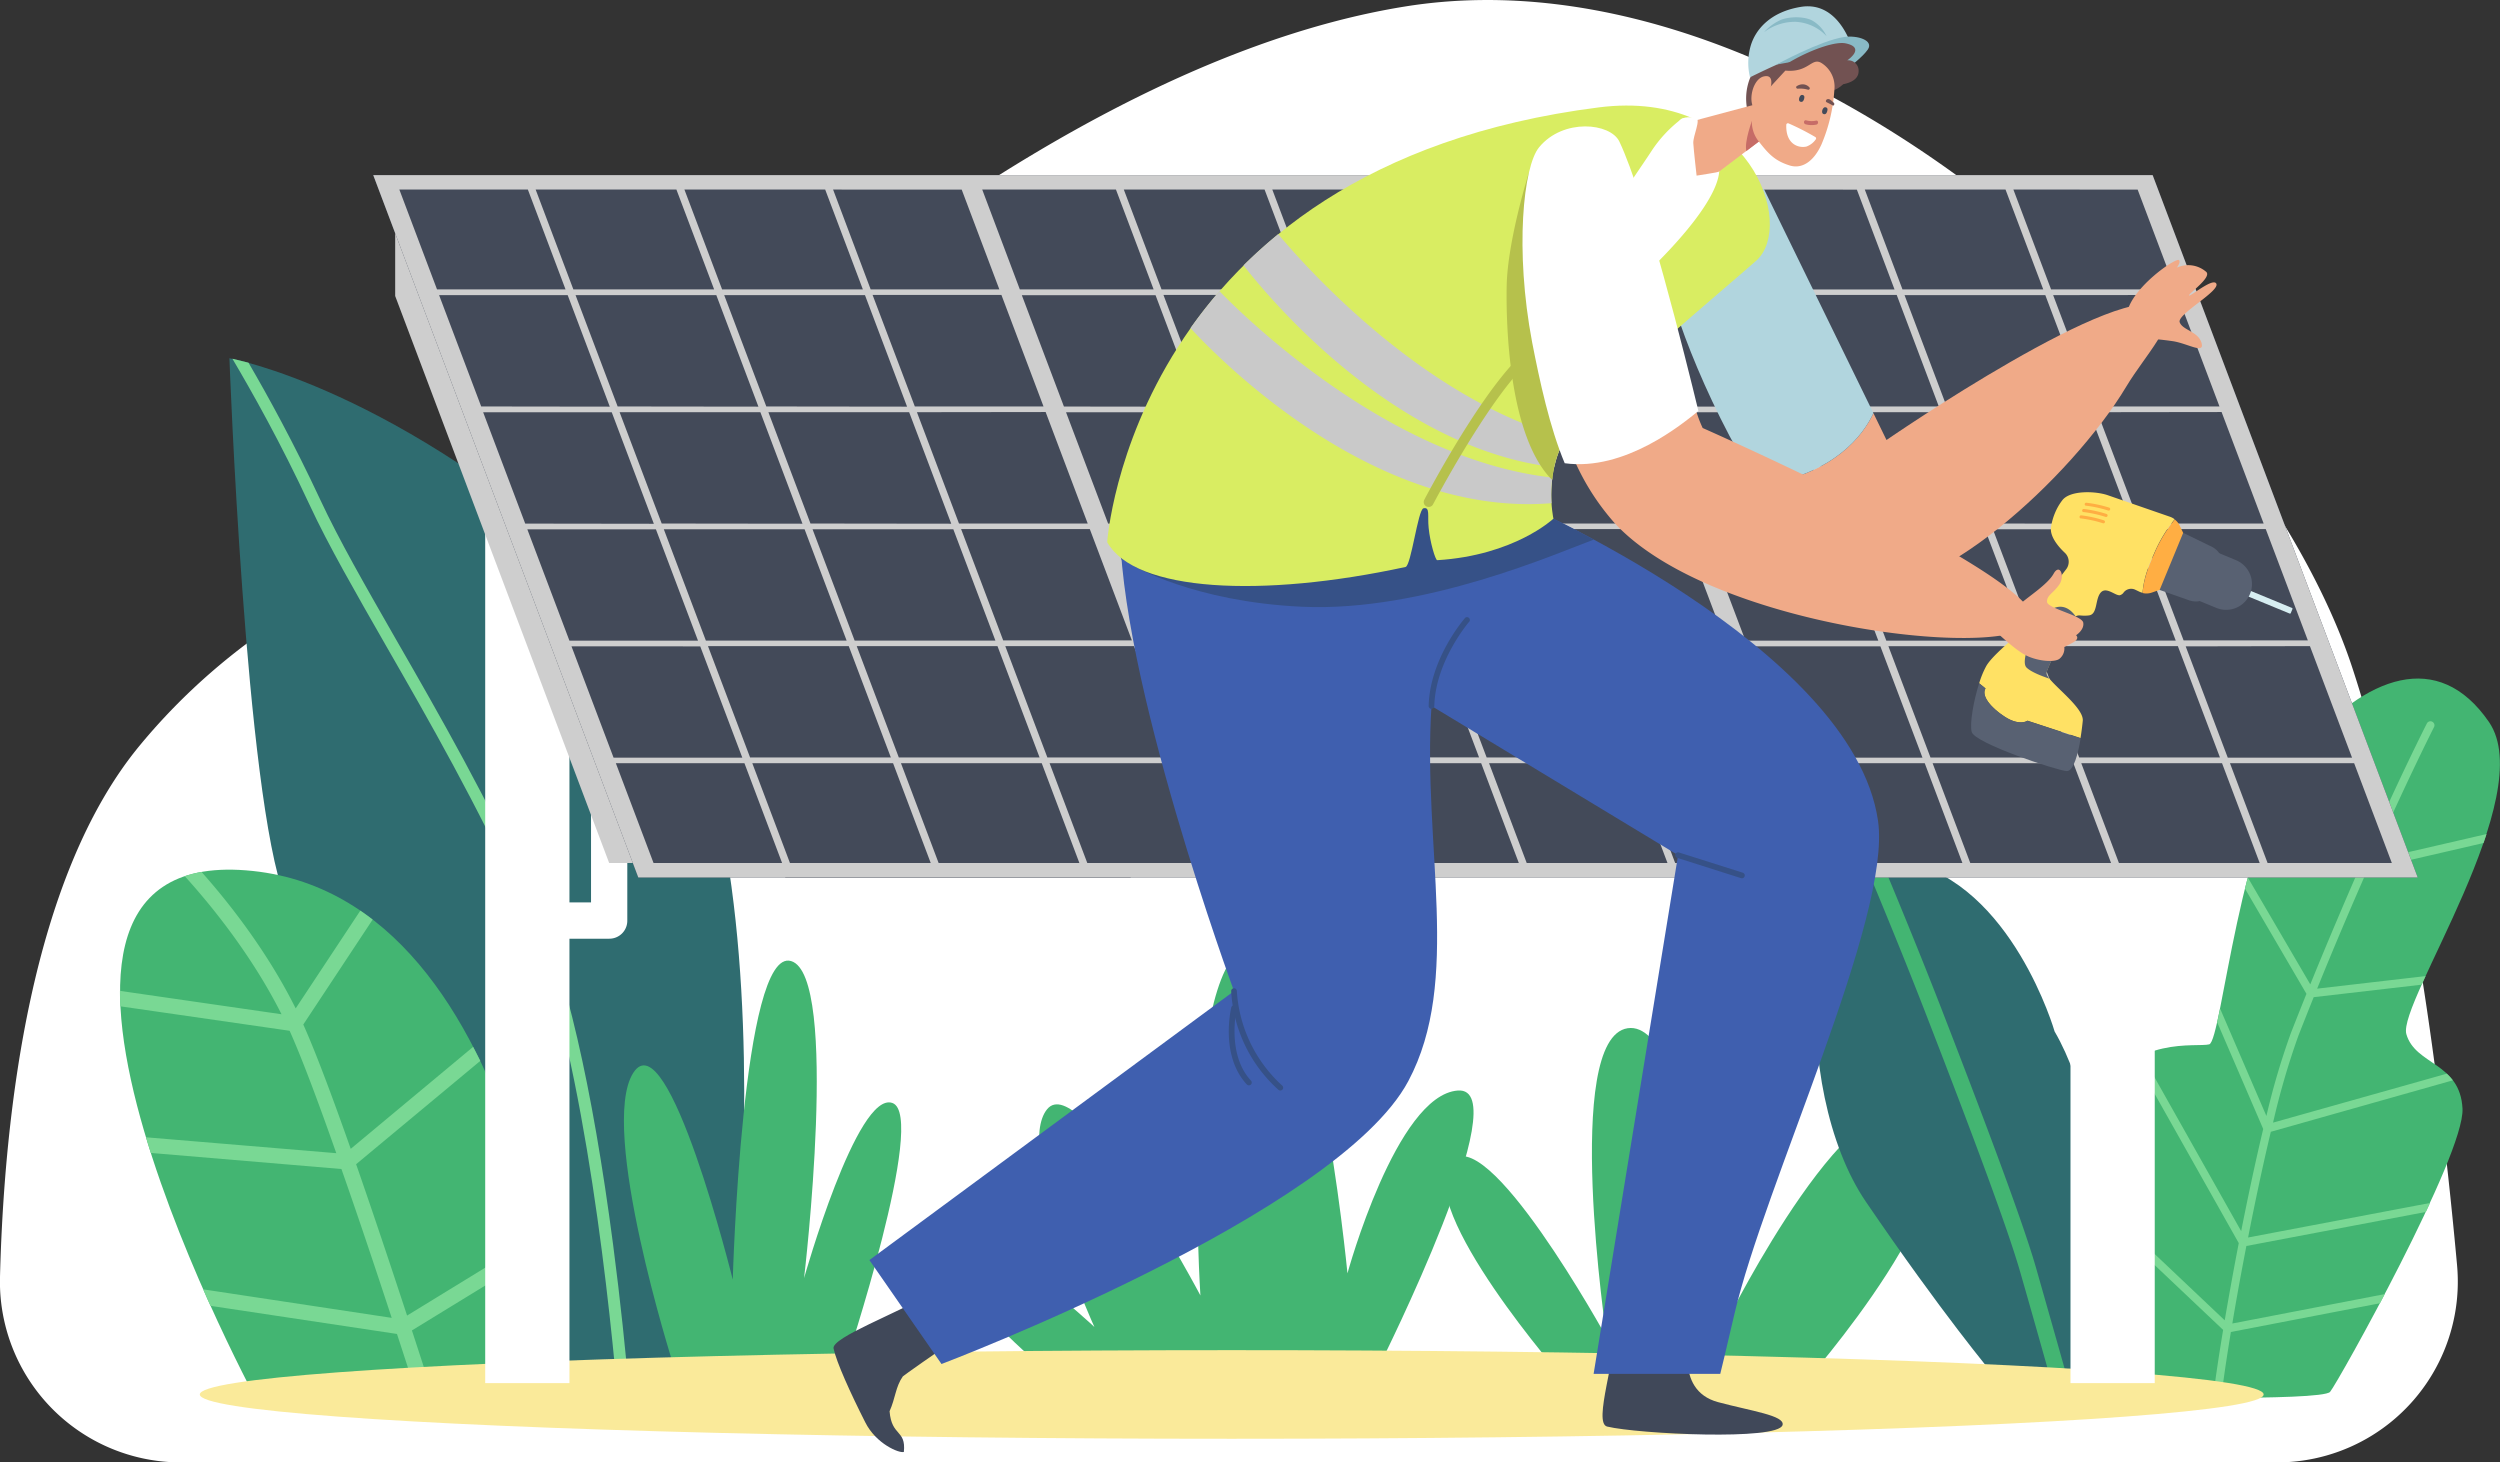 <svg xmlns="http://www.w3.org/2000/svg" viewBox="0 0 696.2 407.25"><rect x="0" y="0" width="696.2" height="407.25" fill="#333333" stroke="none"/><defs><style>.cls-1{isolation:isolate;}.cls-2{fill:#fff;}.cls-3{fill:#2f6c70;}.cls-4{fill:#79d894;}.cls-5{fill:#43b572;}.cls-6{fill:#faea9a;}.cls-7{fill:#cecece;}.cls-8{fill:#434a59;}.cls-9{mix-blend-mode:color-dodge;}.cls-10{fill:#f0aa88;}.cls-11{fill:#b1d5de;}.cls-12{fill:#404859;}.cls-13{fill:#3f5faf;}.cls-14{fill:#365187;}.cls-15{fill:#d9ed62;}.cls-16{fill:#725252;}.cls-17{fill:#89bac6;}.cls-18{fill:#c66c67;}.cls-19{fill:#ffe164;}.cls-20{fill:#586172;}.cls-21{fill:#d7eef2;}.cls-22{fill:#ffae43;}.cls-23{fill:#c9c9c9;}.cls-24{fill:#b6c14c;}</style></defs><title>HSK_A</title><g class="cls-1"><g id="Layer_3" data-name="Layer 3"><path class="cls-2" d="M634.09,407.25H50.34A50.35,50.35,0,0,1,0,355.58C1.18,309.6,8.64,244.11,39,207.5,89,147,164.58,140.9,164.58,140.9S279.61,19.83,391.21,1.82,627.94,103.83,655,185.73c16.16,49,24.86,118.52,29.24,166.58A50.33,50.33,0,0,1,634.09,407.25Z"></path><path class="cls-3" d="M201.79,388s25.3-173.47-33-226.77S63.89,99.77,63.89,99.77s4.44,121.92,15.49,150.35S145.23,388,145.23,388Z"></path><path class="cls-4" d="M69.2,101c5.44,9.32,12.69,22.51,20,38.19,5.23,11.23,12.61,24.09,21.15,39,12,20.85,25.52,44.47,38.08,72,9,19.76,16.51,52.18,22.3,96.37,2.08,15.89,3.55,30.5,4.51,41.4h-3.32c-3-33.48-10.77-101.92-26.5-136.4-12.49-27.41-26-51-37.93-71.75-8.58-15-16-27.86-21.28-39.22-8-17.21-16-31.39-21.49-40.69C65.57,100.12,67.09,100.46,69.2,101Z"></path><path class="cls-5" d="M502.11,385.59s51.11-57.44,33.29-74.4S481,367.72,481,367.72s-9.52-84.16-27.73-81.38-5.86,86.13-5.86,86.13-33.95-61.74-43.63-48.7,31.81,60.34,31.81,60.34Z"></path><path class="cls-5" d="M157.47,392.31s-7.77-143.58-89-149.94,4.24,149.94,4.24,149.94Z"></path><path class="cls-4" d="M33.51,280.24c-.07-1.46-.11-2.89-.11-4.3l45,6.51C70,265.72,58.37,251.62,51.45,244a31.37,31.37,0,0,1,4.68-1.18c7.21,8.11,18.12,21.75,26.21,38l18-27.22c1.17.79,2.32,1.62,3.44,2.48L84.46,285.31c3.45,7.69,8.15,20.25,13.21,34.62l34.09-28.4q1,1.94,2,3.9L99.17,324.21c4.73,13.58,9.69,28.43,14.19,42.15l36.75-22.52c.34,1.47.66,2.93,1,4.37L114.71,370.5c2.59,7.92,5,15.35,7.05,21.81H117.3c-2-6.24-4.29-13.32-6.75-20.83l-51.94-7.83c-.67-1.49-1.36-3-2-4.59L109.08,367c-4.44-13.54-9.32-28.13-14-41.45L42,321.07c-.46-1.45-.91-2.91-1.35-4.36l53,4.43c-5-14.23-9.63-26.61-13-34.09Z"></path><path class="cls-3" d="M572.17,287.25s-11.8-41-41.44-47.35-32.53,63.35-11.12,94.76,35.3,47.92,35.3,47.92h35.66S588.92,315.89,572.17,287.25Z"></path><path class="cls-5" d="M519.76,241.43A14,14,0,0,1,524,239.8c4.31,10.31,10.9,26.29,16.66,41.15,9.29,24,22.13,57.5,26.27,71.89,3,10.55,6.64,23.34,8.43,29.74h-4.73c-1.88-6.7-5.23-18.58-8.08-28.48-4.09-14.21-16.88-47.62-26.14-71.51C530.66,267.72,524.05,251.71,519.76,241.43Z"></path><path class="cls-5" d="M235.37,380.08s23-69.4,13.15-72.92-24.6,48.76-24.6,48.76,10-84.34-3.64-88.29-16.22,88.73-16.22,88.73S186,283.44,176.32,298.82s11.06,80.82,11.06,80.82Z"></path><path class="cls-5" d="M384.45,379.64s38.66-77.23,21.52-75.95-30.73,50.91-30.73,50.91-9.69-101-28.2-91.36-12.75,97.52-12.75,97.52-33.47-63.26-42.71-51.84,13.19,60.62,13.19,60.62S273.36,340.11,267,348s22,31.63,22,31.63Z"></path><path class="cls-5" d="M587.45,388.93S575.29,321.7,584.83,305s26.86-13.27,30.39-14.17,8.44-61.73,26-82.16,37.76-28.17,51.9-7.62-25.49,78.24-23,86.93,15,7.84,15.64,20.77-34.62,76.14-36.87,78.85S587.45,388.93,587.45,388.93Z"></path><path class="cls-4" d="M619.1,370.35l-37.82-35.79c0-1.07-.06-2.13-.08-3.17l38.34,36.29c1-5.82,2.13-12.16,3.38-18.74l.53-2.76L594.61,295c.67-.38,1.33-.73,2-1l27.51,48.85c1.53-7.74,3.7-18.23,6.14-28.45l-12.82-29.72c.26-1.14.53-2.42.81-3.81l12.9,29.91A202.77,202.77,0,0,1,638,287.59q2.18-5.55,4.3-10.83l-17.12-29.29c.26-1,.52-2.07.79-3.1l17.4,29.76C648.3,262,653,251,657.15,241.51l-21.5-24.28c.37-.72.76-1.42,1.15-2.1l21.35,24.12c10.4-23.5,17.53-37.49,17.65-37.71a1.12,1.12,0,1,1,2,1c-.11.22-7.13,14-17.39,37.13l32.05-7.4q-.41,1.25-.84,2.49l-32.34,7.48c-4.23,9.61-9,20.73-14,33.08l30.2-3.5c-.37.82-.74,1.62-1.08,2.39l-30.08,3.48q-2.1,5.21-4.25,10.7A211.22,211.22,0,0,0,633,312.63L681.38,299a14.91,14.91,0,0,1,1.69,1.85l-50.69,14.33c-2.55,10.69-4.81,21.67-6.33,29.44L676.74,335c-.38.82-.77,1.66-1.17,2.5l-50,9.48c-.17.86-.32,1.67-.46,2.41-1.33,6.94-2.48,13.39-3.45,19.18l42.46-8.19-1.34,2.55-41.52,8c-1.24,7.53-2.15,13.82-2.7,18.39h-2.27C616.88,384.47,617.84,377.92,619.1,370.35Z"></path><ellipse class="cls-6" cx="343.01" cy="388.33" rx="287.37" ry="12.34"></ellipse><path class="cls-2" d="M146.85,261.41h22.79a5,5,0,0,0,5.05-5.05V222.62a5,5,0,1,0-10.1,0V251.3H146.85a5.06,5.06,0,0,0,0,10.11Z"></path><rect class="cls-2" x="135.12" y="146.68" width="23.46" height="238.49" transform="translate(293.7 531.85) rotate(180)"></rect><path class="cls-2" d="M588.31,261.41h22.8a5,5,0,0,0,5-5.05V222.62a5.06,5.06,0,0,0-10.11,0V251.3H588.31a5.06,5.06,0,0,0,0,10.11Z"></path><rect class="cls-2" x="576.58" y="146.68" width="23.46" height="238.49" transform="translate(1176.63 531.85) rotate(180)"></rect><polygon class="cls-7" points="169.64 240.33 208.33 240.33 141.46 63.16 110.05 63.16 110.05 82.43 169.64 240.33"></polygon><polygon class="cls-8" points="177.75 244.35 673.28 244.35 599.47 48.77 103.94 48.77 177.75 244.35"></polygon><g class="cls-9"><path class="cls-8" d="M403.12,48.77s27.45,58.76-10.53,83.82-55.63,15.93-63.28,45.8-14.45,66-14.45,66H218.67s-5.86-74.84,20-97,64.17-34.24,76.57-46.78-.66-51.79-.66-51.79Z"></path></g><path class="cls-7" d="M177.75,244.35H673.28L599.47,48.77H103.94ZM188.37,52.79l10.5,27.8h-39.2l-10.5-27.8Zm8.2,125.6-11.71-31h39.2l11.71,31Zm39.79,1.54,11.72,31h-39.2l-11.72-31Zm-52.09-34.14-11.72-31h39.2l11.72,31.05ZM172,113.19l-11.72-31h39.2l11.72,31.05Zm57.8-60.4,10.49,27.8h-39.2l-10.49-27.8Zm8.2,125.6-11.72-31h39.2l11.72,31Zm39.78,1.54,11.72,31h-39.2l-11.72-31Zm-52.08-34.14-11.72-31h39.2l11.72,31.05Zm-12.3-32.6-11.72-31h39.2l11.72,31.05Zm54.41-60.4,10.49,27.8H242.46L232,52.79Zm11.07,29.35,11.72,31.05H254.76L243,82.14Zm12.31,32.6,11.72,31.05H267.06l-11.71-31Zm12.3,32.6,11.72,31H279.37l-11.72-31Zm12.3,32.59,11.72,31H291.67l-11.72-31Zm-13,60.4-10.5-27.8h35.81l10.5,27.8Zm-41.4,0-10.49-27.8h39.2l10.49,27.8Zm-41.4,0-10.49-27.8h39.2l10.49,27.8Zm-2.19,0H182l-10.5-27.8h35.81ZM170.87,211l-11.72-31H195l11.72,31Zm-12.3-32.59-11.72-31h35.81l11.72,31Zm-12.31-32.6-11.71-31h35.81l11.72,31.05ZM134,113.19l-11.72-31h35.81l11.72,31.05Zm-12.3-32.6-10.49-27.8H147l10.49,27.8Zm151.83-27.8h37.24l10.49,27.8H284Zm78.63,0,10.5,27.8h-39.2l-10.5-27.8Zm73,187.54-10.49-27.8h39.2l10.49,27.8Zm-8.2-125.59,11.72,31.05h-39.2l-11.72-31Zm-39.79-1.55-11.71-31h39.2l11.71,31.05Zm52.09,34.15,11.72,31h-39.2l-11.72-31Zm12.3,32.59,11.72,31H414l-11.72-31Zm-57.8,60.4-10.49-27.8h39.2l10.49,27.8Zm-8.2-125.59,11.72,31.05H348l-11.72-31Zm-39.78-1.55L324,82.14h39.2l11.72,31.05Zm52.08,34.15,11.72,31h-39.2l-11.72-31Zm12.31,32.59,11.72,31h-39.2l-11.72-31ZM393.52,52.79,404,80.59h-39.2l-10.49-27.8Zm2.2,0H433l10.5,27.8H406.21ZM444,82.14l11.72,31.05H418.51l-11.72-31Zm12.3,32.6,11.72,31.05H430.81l-11.71-31Zm12.31,32.6,11.72,31H443.12l-11.72-31Zm12.3,32.59,11.72,31H455.42l-11.72-31Zm12.3,32.6,10.49,27.8H466.5L456,212.53Zm-149,27.8-10.49-27.8H371l10.5,27.8ZM333.19,211l-11.72-31h37.24l11.72,31Zm-12.3-32.59-11.72-31h37.24l11.72,31Zm-12.3-32.6-11.72-31h37.24l11.71,31.05Zm-12.31-32.6-11.72-31H321.8l11.72,31.05Zm142.38-60.4h37l10.49,27.8h-37Zm78.44,0,10.49,27.8h-39.2L477.9,52.79Zm8.2,125.6-11.72-31h39.2l11.72,31Zm39.78,1.54,11.72,31H537.6l-11.72-31ZM513,145.79l-11.72-31h39.2l11.72,31.05Zm-12.3-32.6L489,82.14h39.2l11.72,31.05Zm57.8-60.4L569,80.59h-39.2l-10.49-27.8Zm8.2,125.6-11.72-31h39.2l11.72,31Zm39.79,1.54,11.72,31H579l-11.72-31Zm-52.09-34.14-11.72-31h39.2l11.72,31.05Zm-12.3-32.6-11.72-31h39.2l11.72,31.05Zm53.19-60.4,10.49,27.8H571.18l-10.49-27.8Zm11.07,29.35,11.72,31.05H583.48l-11.72-31Zm12.31,32.6,11.71,31.05H595.79l-11.72-31Zm12.3,32.6,11.72,31H608.09l-11.72-31Zm12.3,32.59L655,211H620.39l-11.72-31Zm-11.79,60.4L621,212.53h34.58l10.5,27.8Zm-41.4,0-10.49-27.8h39.2l10.49,27.8Zm-41.4,0-10.49-27.8h39.2l10.5,27.8Zm-39.23,0L499,212.53h37l10.49,27.8ZM498.37,211l-11.72-31h37l11.72,31Zm-12.3-32.59-11.72-31h37l11.72,31Zm-12.31-32.6-11.72-31h37l11.72,31.05Zm-12.3-32.6-11.72-31h37l11.71,31.05Z"></path><path class="cls-10" d="M521.71,115.06l3.64,7.47s66.61-45.88,77-36.61c4.15,3.72-5,13.06-10.14,21.6-15.32,25.63-54.82,61.43-74.66,55.34-9.53-2.92-19.32-14.07-27.88-27.54C511,132.11,518.92,121.06,521.71,115.06Z"></path><path class="cls-11" d="M464.3,74.5c1.73-8.78,26.9-21.92,26.9-21.92l30.51,62.48c-2.79,6-10.72,17.05-32.05,20.26C474.47,111.4,463.19,80.12,464.3,74.5Z"></path><path class="cls-12" d="M247.73,393c1.65-3.67,1.64-6.78,3.69-9.7.14-.2,10.22-7.27,10.54-7.44,1.38-.77,4-8.14.09-8.46-7.69-.64-2.22-7.95-4.5-6.46-6.76,4.44-26.06,11.52-25.42,14.58.78,3.76,4.68,12.39,8.83,20.57,3,6,9.46,8.67,10.75,8.25C252.34,398,248.29,400.13,247.73,393Z"></path><path class="cls-12" d="M450.2,366.78c0-3.75,5.16,10,11.77.6,3.35-4.75,9.2.7,9,2.9,0,.5-5.25,16.78,7.49,20.19,9.18,2.47,18.64,3.72,17.95,6.36-1.17,4.4-40.18,2.52-48.85.44C443.54,396.29,450.24,377.92,450.2,366.78Z"></path><path class="cls-13" d="M343.65,276s-32.48-88.3-31.77-131.53c.16-10.06,3.49-19.34,6.68-25.88,8.12-16.69,102.8-2.15,102.8-2.15l.26,22.85s94.32,40.6,101.37,89.27c3.88,26.81-31.72,101.58-40,137.43-2.37,10.25-3.93,16.6-3.93,16.6H443.79l23.52-144.44-68.67-41.56c-2.53,39.18,8.5,76.43-6.45,104.47-19.74,37-130,78.79-130,78.79l-20.08-28.95Z"></path><path class="cls-14" d="M421.57,135.15l-67.25,10.64-38.91,11.66s16.94,10.14,47.21,11.52c33.93,1.55,71.48-15.14,81.23-18.71-13-7-22.23-11-22.23-11Z"></path><path class="cls-15" d="M432.6,144.44S421.75,154.68,400.24,156c-.52,0-2-5-2.39-9-.36-3.39.47-5.88-1.44-5.45-1.54.35-3.43,16-5,16.34-40.07,8.68-75.3,6.94-83.08-6.9,0,0,6.92-104.6,136.94-121.09,41.92-5.31,54.93,32.8,43.79,42.71-7.18,6.39-45.07,38.07-51.58,47C429.47,130.45,432.6,144.44,432.6,144.44Z"></path><path class="cls-14" d="M356.55,303.69a.8.8,0,0,0,.58-.26.79.79,0,0,0-.05-1.11A38.85,38.85,0,0,1,344.44,276a.79.79,0,0,0-.79-.79h0a.78.78,0,0,0-.79.78A39.79,39.79,0,0,0,356,303.48.82.82,0,0,0,356.55,303.69Z"></path><path class="cls-14" d="M347.79,302.25a.78.78,0,0,0,.58-1.32c-6.85-7.38-4-19.86-3.95-20a.79.79,0,1,0-1.54-.36c-.13.54-3.09,13.42,4.33,21.42A.79.79,0,0,0,347.79,302.25Z"></path><path class="cls-14" d="M485.12,244.59a.8.8,0,0,0,.24-1.55l-17.81-5.65a.8.8,0,0,0-1,.51.79.79,0,0,0,.52,1l17.81,5.66A1,1,0,0,0,485.12,244.59Z"></path><path class="cls-14" d="M398.64,197.37a.8.8,0,0,0,.79-.77c.3-12.41,9.52-23.23,9.61-23.34a.79.79,0,1,0-1.19-1c-.4.46-9.68,11.36-10,24.33a.79.79,0,0,0,.77.81Z"></path><path class="cls-16" d="M510.83,25.08s6.06-2.4,2.37-7c-4.28-5.33-20.52-7.15-25.35,2.53a15.49,15.49,0,0,0-.52,12.47S506.56,32.24,510.83,25.08Z"></path><path class="cls-11" d="M515.89,13.66S512.38.17,501.53,1.91c-8.72,1.41-12.63,6.47-13.93,10.62a17,17,0,0,0-.26,9s12.46-6.25,16.59-6.9a18.1,18.1,0,0,1,9,1.4C516,17.18,515.89,13.66,515.89,13.66Z"></path><path class="cls-17" d="M508.66,10.08a12.62,12.62,0,0,0-8.59-4A14.18,14.18,0,0,0,491.22,9a13.83,13.83,0,0,1,4.93-3.56c2.66-.92,6.49-.82,8.5.27A9.72,9.72,0,0,1,508.66,10.08Z"></path><path class="cls-2" d="M468.33,33.07a36,36,0,0,0-8.43,9c-3.51,5.5-37.48,54.2-35.14,57.33,3.58,4.79,55.57-37.42,54-53S468.33,33.07,468.33,33.07Z"></path><path class="cls-17" d="M494.67,18s12.17-6.65,18.8-7.68c3.77-.59,8.42.93,6.69,3.46-1.34,2-5.83,5.63-6,5.15-.66-2-3.1-3.11-6-3C504.45,16.12,494.67,18,494.67,18Z"></path><path class="cls-10" d="M494.75,27.48l-22.4,6c-4.12,1-6.51,14.08-1.91,17.46,1.35,1,4,0,6.63-1.9l14.31-10.83Z"></path><path class="cls-18" d="M491.2,38.37l-4.87,3.69c-.67-2.62,1.74-8.92,1.74-8.92Z"></path><path class="cls-16" d="M514,12.08c5.72,1.21.43,4.72.43,4.72a2.9,2.9,0,0,1,3.15,3.13c-.08,3.48-5.77,3.71-5.77,3.71s-10.37,3.46-18.11-.15C488.73,21.2,508.23,10.86,514,12.08Z"></path><path class="cls-10" d="M497.19,19.66l-7,7.58c-2.79,3.6-3.27,8.53-.45,12.1,2.6,3.3,4.33,5.39,8.65,6.74,3.6,1.12,6.82-1.36,8.84-5.83a46.1,46.1,0,0,0,3.6-15.17,7.76,7.76,0,0,0-3.7-7.6C504.43,16,503.66,20.27,497.19,19.66Z"></path><path class="cls-18" d="M503,33.52a5.65,5.65,0,0,0,2.71.08c.7-.15.8.95.11,1.1a6.34,6.34,0,0,1-3-.09C502.12,34.42,502.29,33.33,503,33.52Z"></path><path class="cls-8" d="M502,26.46a.56.56,0,0,1,.48.59,2,2,0,0,1-.34,1.07.66.66,0,0,1-1,.05C500.73,27.73,501.23,26.22,502,26.46Z"></path><path class="cls-8" d="M508.44,29.89a.56.56,0,0,1,.48.59,2,2,0,0,1-.34,1.07.66.66,0,0,1-1,.05C507.15,31.16,507.65,29.65,508.44,29.89Z"></path><path class="cls-2" d="M498.08,34.36a70.54,70.54,0,0,1,7.45,3.8.45.45,0,0,1,.13.65,5.45,5.45,0,0,1-2.59,2c-2.17.51-5.85-.61-5.62-6.11A.45.45,0,0,1,498.08,34.36Z"></path><path class="cls-10" d="M492.74,26.76a11.49,11.49,0,0,1,.34-2.33c.35-1.45.53-3.69-1.88-3.15-3.5.79-4.94,8.63-1.49,10.08C492.27,32.44,492.69,28.74,492.74,26.76Z"></path><path class="cls-16" d="M503.89,24.35a2.45,2.45,0,0,0-1.7-.86,2.94,2.94,0,0,0-1.82.5.32.32,0,0,0-.14.14h0a.23.23,0,0,0,0,.29.39.39,0,0,0,.42.28,7.72,7.72,0,0,1,2.83.28C503.87,25.09,504.16,24.57,503.89,24.35Z"></path><path class="cls-16" d="M510.68,28.63a.27.27,0,0,0-.07-.08c-.21-.16-.45-.41-.71-.62a.1.1,0,0,0,0,0l0,0c-.38-.3-.8-.49-1.23-.19a.25.25,0,0,0-.1.15.37.37,0,0,0,.12.59c.57.28,1.14.56,1.69.89C510.71,29.55,511,28.9,510.68,28.63Z"></path><path class="cls-2" d="M472.47,48.91s-.79-6.91-.92-9,2.31-6.88.63-7.12-4.31-.42-4.78,1.54S465.23,46.61,465.17,49s2,6,2.76,5.66,3.29-2.57,3.75-2.3,2,3.34,3,2.82,4.26-7.52,4.05-7.36S472.47,48.91,472.47,48.91Z"></path><path class="cls-8" d="M589.33,165.59a24.31,24.31,0,0,0-1.24,3.94,1.21,1.21,0,0,1-1.65.9l-3.88-1.6s-.32-3.21,1.68-4.08S585.67,162.89,589.33,165.59Z"></path><path class="cls-19" d="M558.38,199.65c-4-2.58-6.7-5.9-5.45-7.93l-1.77-1.44a25.11,25.11,0,0,1,2-4.85c2.54-4.29,12.88-11.32,14.43-15.37,1-2.56,5-7.92,7.78-11.51a3.43,3.43,0,0,0-.37-4.62c-2.25-2.1-4.15-4.8-3.84-7a15.81,15.81,0,0,1,1.08-4,15.48,15.48,0,0,1,2.05-3.59c2.14-2.87,9.3-2.61,12.69-1.43l17.33,6a4.48,4.48,0,0,1,1.29.7,39.76,39.76,0,0,0-5.77,9.64c-2.32,5.12-2.93,8-3.18,10.83a5.15,5.15,0,0,1-.93-.33l-1.11-.53a2.64,2.64,0,0,0-3.2.75,1.86,1.86,0,0,1-1.08.79c-1.29.17-3.83-2.55-5.37-.68s-.79,6-3.24,6.3-2.78-.43-4,.48-7.28,13.3-7.82,15.39,10.5,9.4,10.11,13.48c-.12,1.21-.33,3-.63,4.8-3-1-12-3.92-14.8-4.86C564.62,200.74,562.42,202.22,558.38,199.65Z"></path><path class="cls-20" d="M552.93,191.72c-1.25,2,1.41,5.35,5.45,7.93s6.24,1.09,6.24,1.09c2.78.94,11.82,3.89,14.8,4.86-.71,4.35-2,9.25-3.89,9.13-2.76-.18-25.64-7.75-26.45-10.91-.59-2.27.49-8.59,2.08-13.54Z"></path><rect class="cls-21" x="622.05" y="166.08" width="16.79" height="1.7" rx="0.21" transform="translate(1149.67 561.55) rotate(-157.6)"></rect><path class="cls-20" d="M622.69,156a7.2,7.2,0,0,1,3.9,9.38h0a7.2,7.2,0,0,1-9.38,3.91l-8.31-3.42,5.49-13.3Z"></path><path class="cls-20" d="M615.15,151.88c4.68,1.93,3.93,5.69,2.26,9.73s-3.78,7.25-8.47,5.32l-10.87-3.82,6.72-16.28Z"></path><path class="cls-22" d="M599.86,154.32a39.76,39.76,0,0,1,5.77-9.64,4.63,4.63,0,0,1,1.34,1.63l1,2.08-3.27,7.94-3.27,7.93-2.19.76a4.63,4.63,0,0,1-2.58.13C596.93,162.28,597.54,159.44,599.86,154.32Z"></path><path class="cls-22" d="M580.84,140.83l.13,0a33.89,33.89,0,0,1,6.12,1.35.43.43,0,0,0,.54-.28.42.42,0,0,0-.27-.54A33.9,33.9,0,0,0,581,140a.43.43,0,0,0-.46.39A.45.45,0,0,0,580.84,140.83Z"></path><path class="cls-22" d="M580.11,142.6l.13,0a33.89,33.89,0,0,1,6.12,1.35.43.43,0,0,0,.27-.82,34.12,34.12,0,0,0-6.33-1.39.43.43,0,0,0-.46.4A.44.44,0,0,0,580.11,142.6Z"></path><path class="cls-22" d="M579.38,144.37a.28.28,0,0,0,.13,0,33.89,33.89,0,0,1,6.12,1.35.42.42,0,0,0,.54-.28.43.43,0,0,0-.28-.54,33.72,33.72,0,0,0-6.32-1.39.43.43,0,0,0-.46.4A.44.44,0,0,0,579.38,144.37Z"></path><path class="cls-20" d="M564.34,185.89c-2.26-2.25,4-15.21,7.84-16.63,3.22-1.18,5.28,1.53,5.88,2.47a2.23,2.23,0,0,0-.3.2c-1.21.91-7.28,13.3-7.82,15.39-.1.39.2,1,.76,1.67C568.29,188.18,565.51,187.06,564.34,185.89Z"></path><path class="cls-10" d="M556.08,176.13a84,84,0,0,1,6.53-7.94c2.13-2,7.61-5.41,9.28-8.42s3.3.61,1.53,3.09-3.36,2.84-3.37,4.7,9.72,3.8,10.09,5.82-2,3.52-2,3.52,1.23.94-1,2.11l-2.27,1.17a3.69,3.69,0,0,1-1.4,3.32c-1.67,1.14-6.67.48-9.67-1.2S556.08,176.13,556.08,176.13Z"></path><path class="cls-23" d="M346.29,73.9q4.47-4.44,9.65-8.7c9.4,11.18,41.09,45.94,79.95,56.77a28.69,28.69,0,0,0-3.09,8.15C388.64,124.86,354.27,84.12,346.29,73.9Z"></path><path class="cls-23" d="M331.52,91.37c2.43-3.43,5.11-6.88,8.06-10.29,9,9.21,48.46,47,92.72,51.91a38.16,38.16,0,0,0-.23,7.15l-1.6.1C382.1,143.25,340,100.55,331.52,91.37Z"></path><path class="cls-24" d="M425.81,47.94s14.66,37.65,23.59,59.39c-5.59,5.19-10.06,9.64-11.94,12.2a29.21,29.21,0,0,0-5.23,14.12c-12-12-12.86-42.76-12.65-54C419.82,66.89,425.81,47.94,425.81,47.94Z"></path><path class="cls-10" d="M472,113.19a34.24,34.24,0,0,0,2.16,6s94,41.55,91.83,53.37-88.3,3.2-116.21-26.74A66.66,66.66,0,0,1,437.53,126C452.73,123,464.22,116.53,472,113.19Z"></path><path class="cls-2" d="M428.62,41c6.72-8.14,19.86-6.8,22.35-1.56,7.19,15.13,18.41,60.17,22,75C468.6,118,452.51,131.3,435.74,129c-4.15-9.87-7-23-9.07-33.68C421.82,69.73,424.18,46.35,428.62,41Z"></path><path class="cls-10" d="M605,95c4.21.61,9,3.76,8.08.51S607.82,92,607,89.74s11.9-9,10.09-10.9c-1.2-1.28-7.32,3.93-7.49,3.43s6.38-5,4.81-6.54a7.64,7.64,0,0,0-8.22-1.19c.63-.84,1-1.65.63-2.09-1-1.19-22.41,14.13-11.5,20.7C597.65,94.57,598.55,94.08,605,95Z"></path><path class="cls-24" d="M397.85,141.17a1.43,1.43,0,0,1-.64-.15,1.36,1.36,0,0,1-.57-1.85c.56-1.08,14-26.66,25.23-38.52a1.37,1.37,0,1,1,2,1.88c-10.94,11.59-24.65,37.65-24.79,37.91A1.36,1.36,0,0,1,397.85,141.17Z"></path></g></g></svg>